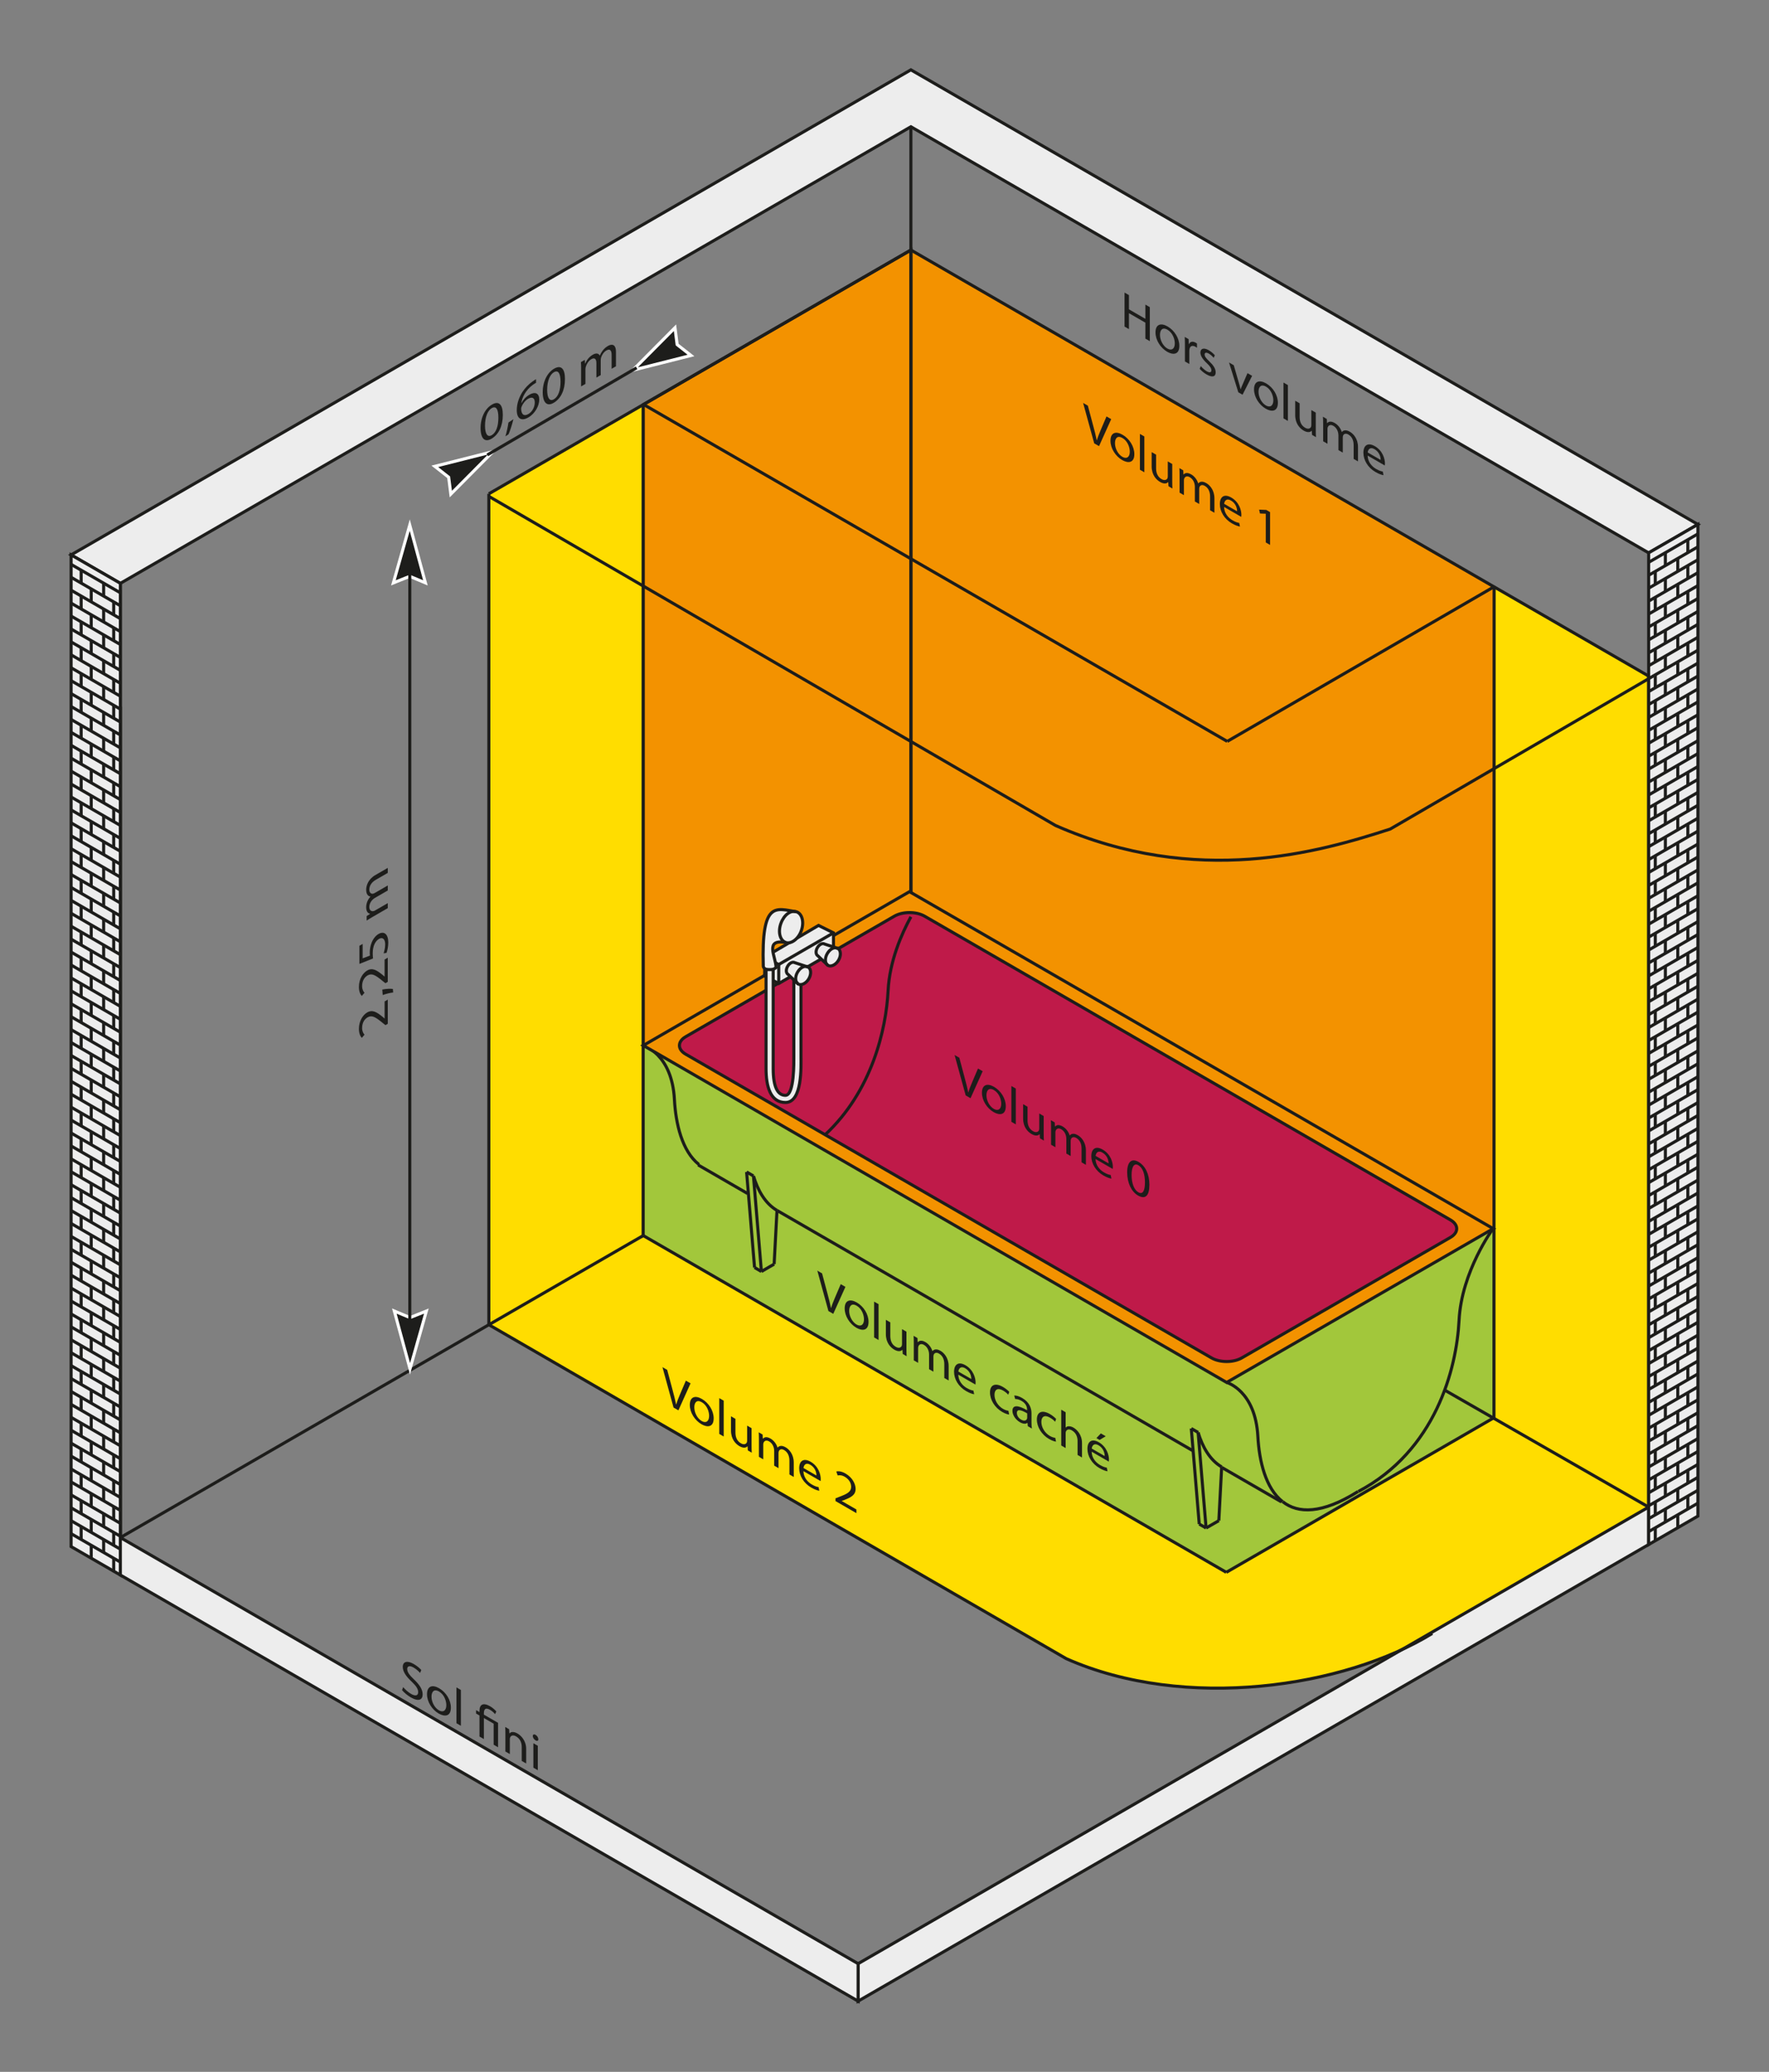 <?xml version="1.0" encoding="iso-8859-1"?>
<!-- Generator: Adobe Illustrator 19.2.0, SVG Export Plug-In . SVG Version: 6.00 Build 0)  -->
<svg version="1.1" id="Calque_1" xmlns="http://www.w3.org/2000/svg" xmlns:xlink="http://www.w3.org/1999/xlink" x="0px" y="0px"
	 width="262.061px" height="306.799px" viewBox="0 0 262.061 306.799" style="enable-background:new 0 0 262.061 306.799;"
	 xml:space="preserve">
<rect x="0" y="0" width="262.061" height="306.799" fill="#808080" stroke="none"/>
<style type="text/css">
	.st0{fill-rule:evenodd;clip-rule:evenodd;fill:#FFDD00;}
	.st1{fill-rule:evenodd;clip-rule:evenodd;fill:#F39200;}
	.st2{fill-rule:evenodd;clip-rule:evenodd;fill:#F39200;stroke:#1D1D1B;stroke-width:0.454;stroke-miterlimit:3.864;}
	.st3{fill-rule:evenodd;clip-rule:evenodd;fill:none;stroke:#1D1D1B;stroke-width:0.454;stroke-miterlimit:3.864;}
	.st4{fill-rule:evenodd;clip-rule:evenodd;fill:#A2C73B;}
	.st5{fill-rule:evenodd;clip-rule:evenodd;fill:#EDEDED;stroke:#1D1D1B;stroke-width:0.454;stroke-miterlimit:3.864;}
	.st6{fill-rule:evenodd;clip-rule:evenodd;fill:#BF1A49;stroke:#1D1D1B;stroke-width:0.454;stroke-miterlimit:3.864;}
	.st7{fill-rule:evenodd;clip-rule:evenodd;fill:none;stroke:#FFFFFF;stroke-width:1.21;stroke-miterlimit:3.864;}
	.st8{fill-rule:evenodd;clip-rule:evenodd;fill:#1D1D1B;stroke:#FFFFFF;stroke-width:0.454;stroke-miterlimit:3.864;}
	.st9{fill:#1D1D1B;}
	.st10{fill:#EDEDED;stroke:#1D1D1B;stroke-width:0.454;stroke-miterlimit:3.864;}
	.st11{fill-rule:evenodd;clip-rule:evenodd;fill:none;stroke:#1D1D1B;stroke-width:0.453;stroke-miterlimit:3.864;}
	.st12{fill:none;}
</style>
<path class="st0" d="M72.417,196.167l83.935,48.732c20.977,9.245,39.261,3.887,49.6,0.533l38.279-22.264l-22.913-13.23
	l-39.655,22.891L95.33,182.938L72.417,196.167z"/>
<polygon class="st0" points="72.417,196.167 72.417,73.121 95.33,59.892 95.33,182.938 "/>
<polygon class="st0" points="244.231,223.169 244.231,100.123 221.317,86.894 221.317,209.939 "/>
<polygon class="st1" points="134.941,160.07 134.941,37.024 221.317,86.894 221.317,209.939 "/>
<polygon class="st2" points="134.941,160.07 134.941,37.024 95.285,59.919 95.285,182.964 "/>
<line class="st3" x1="17.831" y1="227.682" x2="134.941" y2="160.07"/>
<polygon class="st4" points="95.285,154.811 95.285,182.964 181.662,232.83 221.317,209.934 221.172,181.939 181.717,204.713 "/>
<polygon class="st5" points="10.532,82.168 134.939,10.341 251.529,77.654 244.231,81.867 134.941,18.769 17.831,86.382 "/>
<path class="st3" d="M95.285,154.811c0,0,4.261,1.193,4.624,8.006c0.193,3.579,1.122,7.623,3.621,9.616"/>
<line class="st3" x1="180.977" y1="217.286" x2="189.841" y2="222.405"/>
<line class="st3" x1="213.91" y1="205.788" x2="244.231" y2="223.169"/>
<polygon class="st5" points="127.121,290.78 244.231,223.169 244.231,228.717 127.121,296.328 "/>
<line class="st3" x1="95.285" y1="182.964" x2="95.285" y2="59.919"/>
<line class="st3" x1="221.317" y1="86.894" x2="134.941" y2="37.024"/>
<line class="st3" x1="134.941" y1="37.024" x2="95.285" y2="59.919"/>
<line class="st3" x1="72.417" y1="73.121" x2="95.285" y2="59.919"/>
<line class="st3" x1="134.941" y1="160.07" x2="134.941" y2="37.024"/>
<g>
	<line class="st3" x1="176.477" y1="211.533" x2="177.656" y2="225.682"/>
	<line class="st3" x1="176.477" y1="211.533" x2="177.491" y2="212.119"/>
	<line class="st3" x1="177.656" y1="225.682" x2="178.67" y2="226.267"/>
	<line class="st3" x1="180.558" y1="225.179" x2="180.98" y2="217.223"/>
	<path class="st3" d="M177.491,212.119c0.656,2.179,1.75,4.085,3.489,5.104"/>
	<line class="st3" x1="178.67" y1="226.267" x2="177.491" y2="212.119"/>
	<line class="st3" x1="180.558" y1="225.179" x2="178.67" y2="226.267"/>
</g>
<g>
	<line class="st3" x1="110.601" y1="173.548" x2="111.78" y2="187.696"/>
	<line class="st3" x1="110.601" y1="173.548" x2="111.617" y2="174.134"/>
	<line class="st3" x1="111.78" y1="187.696" x2="112.796" y2="188.284"/>
	<line class="st3" x1="114.681" y1="187.193" x2="115.104" y2="179.24"/>
	<path class="st3" d="M111.617,174.134c0.655,2.179,1.75,4.087,3.487,5.106"/>
	<line class="st3" x1="112.796" y1="188.284" x2="111.617" y2="174.134"/>
	<line class="st3" x1="114.681" y1="187.193" x2="112.796" y2="188.284"/>
</g>
<line class="st3" x1="181.662" y1="232.83" x2="95.285" y2="182.961"/>
<line class="st3" x1="134.941" y1="18.769" x2="134.941" y2="37.024"/>
<line class="st3" x1="17.831" y1="227.682" x2="17.831" y2="86.382"/>
<g>
	<polygon class="st5" points="244.231,81.867 251.529,77.654 251.529,224.503 244.231,228.717 	"/>
	<g>
		<line class="st3" x1="244.231" y1="83.272" x2="251.529" y2="79.057"/>
		<line class="st3" x1="244.231" y1="85.185" x2="251.529" y2="80.972"/>
		<line class="st3" x1="246.709" y1="81.841" x2="246.709" y2="83.755"/>
		<line class="st3" x1="250.039" y1="79.918" x2="250.039" y2="81.832"/>
		<line class="st3" x1="245.217" y1="84.616" x2="245.217" y2="86.528"/>
		<line class="st3" x1="248.548" y1="82.692" x2="248.548" y2="84.605"/>
	</g>
	<g>
		<line class="st3" x1="244.231" y1="87.098" x2="251.529" y2="82.885"/>
		<line class="st3" x1="244.231" y1="89.013" x2="251.529" y2="84.799"/>
		<line class="st3" x1="246.709" y1="85.668" x2="246.709" y2="87.581"/>
		<line class="st3" x1="250.039" y1="83.746" x2="250.039" y2="85.659"/>
		<line class="st3" x1="245.217" y1="88.442" x2="245.217" y2="90.356"/>
		<line class="st3" x1="248.548" y1="86.52" x2="248.548" y2="88.433"/>
	</g>
	<g>
		<line class="st3" x1="244.231" y1="90.927" x2="251.529" y2="86.714"/>
		<line class="st3" x1="244.231" y1="92.84" x2="251.529" y2="88.626"/>
		<line class="st3" x1="246.709" y1="89.496" x2="246.709" y2="91.409"/>
		<line class="st3" x1="250.039" y1="87.572" x2="250.039" y2="89.487"/>
		<line class="st3" x1="245.217" y1="92.27" x2="245.217" y2="94.183"/>
		<line class="st3" x1="248.548" y1="90.347" x2="248.548" y2="92.261"/>
	</g>
	<g>
		<line class="st3" x1="244.231" y1="94.753" x2="251.529" y2="90.541"/>
		<line class="st3" x1="244.231" y1="96.667" x2="251.529" y2="92.454"/>
		<line class="st3" x1="246.709" y1="93.322" x2="246.709" y2="95.236"/>
		<line class="st3" x1="250.039" y1="91.4" x2="250.039" y2="93.314"/>
		<line class="st3" x1="245.217" y1="96.096" x2="245.217" y2="98.011"/>
		<line class="st3" x1="248.548" y1="94.174" x2="248.548" y2="96.089"/>
	</g>
	<g>
		<line class="st3" x1="244.231" y1="98.582" x2="251.529" y2="94.367"/>
		<line class="st3" x1="244.231" y1="100.495" x2="251.529" y2="96.281"/>
		<line class="st3" x1="246.709" y1="97.15" x2="246.709" y2="99.065"/>
		<line class="st3" x1="250.039" y1="95.227" x2="250.039" y2="97.141"/>
		<line class="st3" x1="245.217" y1="99.924" x2="245.217" y2="101.839"/>
		<line class="st3" x1="248.548" y1="98.002" x2="248.548" y2="99.916"/>
	</g>
	<g>
		<line class="st3" x1="244.231" y1="102.409" x2="251.529" y2="98.194"/>
		<line class="st3" x1="244.231" y1="104.322" x2="251.529" y2="100.109"/>
		<line class="st3" x1="246.709" y1="100.978" x2="246.709" y2="102.891"/>
		<line class="st3" x1="250.039" y1="99.055" x2="250.039" y2="100.969"/>
		<line class="st3" x1="245.217" y1="103.751" x2="245.217" y2="105.667"/>
		<line class="st3" x1="248.548" y1="101.83" x2="248.548" y2="103.744"/>
	</g>
	<g>
		<line class="st3" x1="244.231" y1="106.237" x2="251.529" y2="102.022"/>
		<line class="st3" x1="244.231" y1="108.151" x2="251.529" y2="103.936"/>
		<line class="st3" x1="246.709" y1="104.805" x2="246.709" y2="106.72"/>
		<line class="st3" x1="250.039" y1="102.882" x2="250.039" y2="104.797"/>
		<line class="st3" x1="245.217" y1="107.579" x2="245.217" y2="109.493"/>
		<line class="st3" x1="248.548" y1="105.657" x2="248.548" y2="107.57"/>
	</g>
	<g>
		<line class="st3" x1="244.231" y1="110.063" x2="251.529" y2="105.849"/>
		<line class="st3" x1="244.231" y1="111.977" x2="251.529" y2="107.763"/>
		<line class="st3" x1="246.709" y1="108.633" x2="246.709" y2="110.546"/>
		<line class="st3" x1="250.039" y1="106.709" x2="250.039" y2="108.624"/>
		<line class="st3" x1="245.217" y1="111.407" x2="245.217" y2="113.321"/>
		<line class="st3" x1="248.548" y1="109.484" x2="248.548" y2="111.398"/>
	</g>
	<g>
		<line class="st3" x1="244.231" y1="113.892" x2="251.529" y2="109.678"/>
		<line class="st3" x1="244.231" y1="115.805" x2="251.529" y2="111.591"/>
		<line class="st3" x1="246.709" y1="112.459" x2="246.709" y2="114.374"/>
		<line class="st3" x1="250.039" y1="110.538" x2="250.039" y2="112.452"/>
		<line class="st3" x1="245.217" y1="115.235" x2="245.217" y2="117.148"/>
		<line class="st3" x1="248.548" y1="113.312" x2="248.548" y2="115.226"/>
	</g>
	<g>
		<line class="st3" x1="244.231" y1="117.719" x2="251.529" y2="113.506"/>
		<line class="st3" x1="244.231" y1="119.632" x2="251.529" y2="115.418"/>
		<line class="st3" x1="246.709" y1="116.289" x2="246.709" y2="118.201"/>
		<line class="st3" x1="250.039" y1="114.366" x2="250.039" y2="116.279"/>
		<line class="st3" x1="245.217" y1="119.061" x2="245.217" y2="120.976"/>
		<line class="st3" x1="248.548" y1="117.139" x2="248.548" y2="119.054"/>
	</g>
	<g>
		<line class="st3" x1="244.231" y1="121.546" x2="251.529" y2="117.333"/>
		<line class="st3" x1="244.231" y1="123.46" x2="251.529" y2="119.246"/>
		<line class="st3" x1="246.709" y1="120.115" x2="246.709" y2="122.03"/>
		<line class="st3" x1="250.039" y1="118.193" x2="250.039" y2="120.106"/>
		<line class="st3" x1="245.217" y1="122.89" x2="245.217" y2="124.804"/>
		<line class="st3" x1="248.548" y1="120.967" x2="248.548" y2="122.881"/>
	</g>
	<g>
		<line class="st3" x1="244.231" y1="125.374" x2="251.529" y2="121.16"/>
		<line class="st3" x1="244.231" y1="127.287" x2="251.529" y2="123.074"/>
		<line class="st3" x1="246.709" y1="123.943" x2="246.709" y2="125.857"/>
		<line class="st3" x1="250.039" y1="122.021" x2="250.039" y2="123.934"/>
		<line class="st3" x1="245.217" y1="126.717" x2="245.217" y2="128.632"/>
		<line class="st3" x1="248.548" y1="124.794" x2="248.548" y2="126.709"/>
	</g>
	<g>
		<line class="st3" x1="244.231" y1="129.202" x2="251.529" y2="124.988"/>
		<line class="st3" x1="244.231" y1="131.116" x2="251.529" y2="126.902"/>
		<line class="st3" x1="246.709" y1="127.77" x2="246.709" y2="129.684"/>
		<line class="st3" x1="250.039" y1="125.848" x2="250.039" y2="127.762"/>
		<line class="st3" x1="245.217" y1="130.545" x2="245.217" y2="132.458"/>
		<line class="st3" x1="248.548" y1="128.622" x2="248.548" y2="130.535"/>
	</g>
	<g>
		<line class="st3" x1="244.231" y1="133.029" x2="251.529" y2="128.815"/>
		<line class="st3" x1="244.231" y1="134.943" x2="251.529" y2="130.728"/>
		<line class="st3" x1="246.709" y1="131.598" x2="246.709" y2="133.512"/>
		<line class="st3" x1="250.039" y1="129.675" x2="250.039" y2="131.589"/>
		<line class="st3" x1="245.217" y1="134.372" x2="245.217" y2="136.286"/>
		<line class="st3" x1="248.548" y1="132.449" x2="248.548" y2="134.363"/>
	</g>
	<g>
		<line class="st3" x1="244.231" y1="136.856" x2="251.529" y2="132.643"/>
		<line class="st3" x1="244.231" y1="138.771" x2="251.529" y2="134.557"/>
		<line class="st3" x1="246.709" y1="135.424" x2="246.709" y2="137.34"/>
		<line class="st3" x1="250.039" y1="133.503" x2="250.039" y2="135.417"/>
		<line class="st3" x1="245.217" y1="138.2" x2="245.217" y2="140.113"/>
		<line class="st3" x1="248.548" y1="136.278" x2="248.548" y2="138.191"/>
	</g>
	<g>
		<line class="st3" x1="244.231" y1="140.684" x2="251.529" y2="136.47"/>
		<line class="st3" x1="244.231" y1="142.597" x2="251.529" y2="138.383"/>
		<line class="st3" x1="246.709" y1="139.252" x2="246.709" y2="141.167"/>
		<line class="st3" x1="250.039" y1="137.331" x2="250.039" y2="139.243"/>
		<line class="st3" x1="245.217" y1="142.027" x2="245.217" y2="143.941"/>
		<line class="st3" x1="248.548" y1="140.104" x2="248.548" y2="142.018"/>
	</g>
	<g>
		<line class="st3" x1="244.231" y1="144.511" x2="251.529" y2="140.297"/>
		<line class="st3" x1="244.231" y1="146.426" x2="251.529" y2="142.211"/>
		<line class="st3" x1="246.709" y1="143.081" x2="246.709" y2="144.994"/>
		<line class="st3" x1="250.039" y1="141.158" x2="250.039" y2="143.071"/>
		<line class="st3" x1="245.217" y1="145.855" x2="245.217" y2="147.769"/>
		<line class="st3" x1="248.548" y1="143.933" x2="248.548" y2="145.846"/>
	</g>
	<g>
		<line class="st3" x1="244.231" y1="148.339" x2="251.529" y2="144.125"/>
		<line class="st3" x1="244.231" y1="150.253" x2="251.529" y2="146.039"/>
		<line class="st3" x1="246.709" y1="146.908" x2="246.709" y2="148.821"/>
		<line class="st3" x1="250.039" y1="144.985" x2="250.039" y2="146.899"/>
		<line class="st3" x1="245.217" y1="149.682" x2="245.217" y2="151.595"/>
		<line class="st3" x1="248.548" y1="147.76" x2="248.548" y2="149.672"/>
	</g>
	<g>
		<line class="st3" x1="244.231" y1="152.166" x2="251.529" y2="147.951"/>
		<line class="st3" x1="244.231" y1="154.08" x2="251.529" y2="149.867"/>
		<line class="st3" x1="246.709" y1="150.735" x2="246.709" y2="152.649"/>
		<line class="st3" x1="250.039" y1="148.811" x2="250.039" y2="150.726"/>
		<line class="st3" x1="245.217" y1="153.51" x2="245.217" y2="155.423"/>
		<line class="st3" x1="248.548" y1="151.586" x2="248.548" y2="153.502"/>
	</g>
	<g>
		<line class="st3" x1="244.231" y1="155.995" x2="251.529" y2="151.78"/>
		<line class="st3" x1="244.231" y1="157.908" x2="251.529" y2="153.694"/>
		<line class="st3" x1="246.709" y1="154.563" x2="246.709" y2="156.477"/>
		<line class="st3" x1="250.039" y1="152.64" x2="250.039" y2="154.554"/>
		<line class="st3" x1="245.217" y1="157.337" x2="245.217" y2="159.25"/>
		<line class="st3" x1="248.548" y1="155.415" x2="248.548" y2="157.328"/>
	</g>
	<g>
		<line class="st3" x1="244.231" y1="159.822" x2="251.529" y2="155.607"/>
		<line class="st3" x1="244.231" y1="161.734" x2="251.529" y2="157.522"/>
		<line class="st3" x1="246.709" y1="158.39" x2="246.709" y2="160.304"/>
		<line class="st3" x1="250.039" y1="156.466" x2="250.039" y2="158.382"/>
		<line class="st3" x1="245.217" y1="161.164" x2="245.217" y2="163.079"/>
		<line class="st3" x1="248.548" y1="159.243" x2="248.548" y2="161.156"/>
	</g>
	<g>
		<line class="st3" x1="244.231" y1="163.65" x2="251.529" y2="159.435"/>
		<line class="st3" x1="244.231" y1="165.562" x2="251.529" y2="161.349"/>
		<line class="st3" x1="246.709" y1="162.218" x2="246.709" y2="164.132"/>
		<line class="st3" x1="250.039" y1="160.294" x2="250.039" y2="162.208"/>
		<line class="st3" x1="245.217" y1="164.992" x2="245.217" y2="166.906"/>
		<line class="st3" x1="248.548" y1="163.07" x2="248.548" y2="164.983"/>
	</g>
	<g>
		<line class="st3" x1="244.231" y1="167.476" x2="251.529" y2="163.262"/>
		<line class="st3" x1="244.231" y1="169.39" x2="251.529" y2="165.177"/>
		<line class="st3" x1="246.709" y1="166.046" x2="246.709" y2="167.959"/>
		<line class="st3" x1="250.039" y1="164.123" x2="250.039" y2="166.036"/>
		<line class="st3" x1="245.217" y1="168.82" x2="245.217" y2="170.734"/>
		<line class="st3" x1="248.548" y1="166.897" x2="248.548" y2="168.811"/>
	</g>
	<g>
		<line class="st3" x1="244.231" y1="171.305" x2="251.529" y2="167.09"/>
		<line class="st3" x1="244.231" y1="173.218" x2="251.529" y2="169.004"/>
		<line class="st3" x1="246.709" y1="169.874" x2="246.709" y2="171.786"/>
		<line class="st3" x1="250.039" y1="167.951" x2="250.039" y2="169.863"/>
		<line class="st3" x1="245.217" y1="172.647" x2="245.217" y2="174.56"/>
		<line class="st3" x1="248.548" y1="170.725" x2="248.548" y2="172.637"/>
	</g>
	<g>
		<line class="st3" x1="244.231" y1="175.131" x2="251.529" y2="170.917"/>
		<line class="st3" x1="244.231" y1="177.045" x2="251.529" y2="172.83"/>
		<line class="st3" x1="246.709" y1="173.701" x2="246.709" y2="175.614"/>
		<line class="st3" x1="250.039" y1="171.777" x2="250.039" y2="173.691"/>
		<line class="st3" x1="245.217" y1="176.474" x2="245.217" y2="178.388"/>
		<line class="st3" x1="248.548" y1="174.551" x2="248.548" y2="176.467"/>
	</g>
	<g>
		<line class="st3" x1="244.231" y1="178.959" x2="251.529" y2="174.746"/>
		<line class="st3" x1="244.231" y1="180.872" x2="251.529" y2="176.658"/>
		<line class="st3" x1="246.709" y1="177.528" x2="246.709" y2="179.441"/>
		<line class="st3" x1="250.039" y1="175.605" x2="250.039" y2="177.519"/>
		<line class="st3" x1="245.217" y1="180.303" x2="245.217" y2="182.215"/>
		<line class="st3" x1="248.548" y1="178.38" x2="248.548" y2="180.294"/>
	</g>
	<g>
		<line class="st3" x1="244.231" y1="182.786" x2="251.529" y2="178.572"/>
		<line class="st3" x1="244.231" y1="184.699" x2="251.529" y2="180.486"/>
		<line class="st3" x1="246.709" y1="181.356" x2="246.709" y2="183.269"/>
		<line class="st3" x1="250.039" y1="179.432" x2="250.039" y2="181.346"/>
		<line class="st3" x1="245.217" y1="184.13" x2="245.217" y2="186.044"/>
		<line class="st3" x1="248.548" y1="182.207" x2="248.548" y2="184.121"/>
	</g>
	<g>
		<line class="st3" x1="244.231" y1="186.615" x2="251.529" y2="182.4"/>
		<line class="st3" x1="244.231" y1="188.528" x2="251.529" y2="184.314"/>
		<line class="st3" x1="246.709" y1="185.184" x2="246.709" y2="187.096"/>
		<line class="st3" x1="250.039" y1="183.261" x2="250.039" y2="185.175"/>
		<line class="st3" x1="245.217" y1="187.957" x2="245.217" y2="189.871"/>
		<line class="st3" x1="248.548" y1="186.036" x2="248.548" y2="187.947"/>
	</g>
	<g>
		<line class="st3" x1="244.231" y1="190.441" x2="251.529" y2="186.228"/>
		<line class="st3" x1="244.231" y1="192.355" x2="251.529" y2="188.14"/>
		<line class="st3" x1="246.709" y1="189.011" x2="246.709" y2="190.923"/>
		<line class="st3" x1="250.039" y1="187.087" x2="250.039" y2="189.002"/>
		<line class="st3" x1="245.217" y1="191.784" x2="245.217" y2="193.698"/>
		<line class="st3" x1="248.548" y1="189.862" x2="248.548" y2="191.775"/>
	</g>
	<g>
		<line class="st3" x1="244.231" y1="194.267" x2="251.529" y2="190.055"/>
		<line class="st3" x1="244.231" y1="196.184" x2="251.529" y2="191.969"/>
		<line class="st3" x1="246.709" y1="192.837" x2="246.709" y2="194.753"/>
		<line class="st3" x1="250.039" y1="190.915" x2="250.039" y2="192.828"/>
		<line class="st3" x1="245.217" y1="195.613" x2="245.217" y2="197.525"/>
		<line class="st3" x1="248.548" y1="193.69" x2="248.548" y2="195.604"/>
	</g>
	<g>
		<line class="st3" x1="244.231" y1="198.096" x2="251.529" y2="193.882"/>
		<line class="st3" x1="244.231" y1="200.01" x2="251.529" y2="195.796"/>
		<line class="st3" x1="246.709" y1="196.665" x2="246.709" y2="198.579"/>
		<line class="st3" x1="250.039" y1="194.743" x2="250.039" y2="196.655"/>
		<line class="st3" x1="245.217" y1="199.44" x2="245.217" y2="201.354"/>
		<line class="st3" x1="248.548" y1="197.516" x2="248.548" y2="199.432"/>
	</g>
	<g>
		<line class="st3" x1="244.231" y1="201.924" x2="251.529" y2="197.71"/>
		<line class="st3" x1="244.231" y1="203.838" x2="251.529" y2="199.623"/>
		<line class="st3" x1="246.709" y1="200.493" x2="246.709" y2="202.406"/>
		<line class="st3" x1="250.039" y1="198.569" x2="250.039" y2="200.484"/>
		<line class="st3" x1="245.217" y1="203.267" x2="245.217" y2="205.182"/>
		<line class="st3" x1="248.548" y1="201.344" x2="248.548" y2="203.259"/>
	</g>
	<g>
		<line class="st3" x1="244.231" y1="205.753" x2="251.529" y2="201.538"/>
		<line class="st3" x1="244.231" y1="207.664" x2="251.529" y2="203.45"/>
		<line class="st3" x1="246.709" y1="204.321" x2="246.709" y2="206.234"/>
		<line class="st3" x1="250.039" y1="202.397" x2="250.039" y2="204.311"/>
		<line class="st3" x1="245.217" y1="207.094" x2="245.217" y2="209.009"/>
		<line class="st3" x1="248.548" y1="205.172" x2="248.548" y2="207.085"/>
	</g>
	<g>
		<line class="st3" x1="244.231" y1="209.579" x2="251.529" y2="205.365"/>
		<line class="st3" x1="244.231" y1="211.492" x2="251.529" y2="207.28"/>
		<line class="st3" x1="246.709" y1="208.148" x2="246.709" y2="210.063"/>
		<line class="st3" x1="250.039" y1="206.224" x2="250.039" y2="208.14"/>
		<line class="st3" x1="245.217" y1="210.921" x2="245.217" y2="212.836"/>
		<line class="st3" x1="248.548" y1="209" x2="248.548" y2="210.913"/>
	</g>
	<g>
		<line class="st3" x1="244.231" y1="213.407" x2="251.529" y2="209.192"/>
		<line class="st3" x1="244.231" y1="215.32" x2="251.529" y2="211.107"/>
		<line class="st3" x1="246.709" y1="211.975" x2="246.709" y2="213.89"/>
		<line class="st3" x1="250.039" y1="210.053" x2="250.039" y2="211.966"/>
		<line class="st3" x1="245.217" y1="214.749" x2="245.217" y2="216.663"/>
		<line class="st3" x1="248.548" y1="212.828" x2="248.548" y2="214.74"/>
	</g>
	<g>
		<line class="st3" x1="244.231" y1="217.234" x2="251.529" y2="213.02"/>
		<line class="st3" x1="244.231" y1="219.148" x2="251.529" y2="214.934"/>
		<line class="st3" x1="246.709" y1="215.803" x2="246.709" y2="217.716"/>
		<line class="st3" x1="250.039" y1="213.88" x2="250.039" y2="215.794"/>
		<line class="st3" x1="245.217" y1="218.578" x2="245.217" y2="220.49"/>
		<line class="st3" x1="248.548" y1="216.655" x2="248.548" y2="218.569"/>
	</g>
	<g>
		<line class="st3" x1="244.231" y1="221.061" x2="251.529" y2="216.848"/>
		<line class="st3" x1="244.231" y1="222.975" x2="251.529" y2="218.761"/>
		<line class="st3" x1="246.709" y1="219.63" x2="246.709" y2="221.542"/>
		<line class="st3" x1="250.039" y1="217.707" x2="250.039" y2="219.621"/>
		<line class="st3" x1="245.217" y1="222.405" x2="245.217" y2="224.318"/>
		<line class="st3" x1="248.548" y1="220.482" x2="248.548" y2="222.396"/>
	</g>
	<g>
		<line class="st3" x1="244.231" y1="224.889" x2="251.529" y2="220.675"/>
		<line class="st3" x1="244.231" y1="226.803" x2="251.529" y2="222.588"/>
		<line class="st3" x1="246.709" y1="223.458" x2="246.709" y2="225.371"/>
		<line class="st3" x1="250.039" y1="221.534" x2="250.039" y2="223.448"/>
		<line class="st3" x1="245.217" y1="226.232" x2="245.217" y2="228.146"/>
		<line class="st3" x1="248.548" y1="224.31" x2="248.548" y2="226.223"/>
	</g>
	<line class="st3" x1="244.231" y1="223.169" x2="244.231" y2="100.123"/>
</g>
<g>
	<polygon class="st5" points="17.831,86.382 10.533,82.168 10.533,229.018 17.831,233.232 	"/>
	<g>
		<line class="st3" x1="17.831" y1="87.787" x2="10.533" y2="83.573"/>
		<line class="st3" x1="17.831" y1="89.7" x2="10.533" y2="85.486"/>
		<line class="st3" x1="15.354" y1="86.355" x2="15.354" y2="88.268"/>
		<line class="st3" x1="12.023" y1="84.433" x2="12.023" y2="86.347"/>
		<line class="st3" x1="16.843" y1="89.13" x2="16.843" y2="91.044"/>
		<line class="st3" x1="13.514" y1="87.207" x2="13.514" y2="89.121"/>
	</g>
	<g>
		<line class="st3" x1="17.831" y1="91.614" x2="10.533" y2="87.4"/>
		<line class="st3" x1="17.831" y1="93.527" x2="10.533" y2="89.315"/>
		<line class="st3" x1="15.354" y1="90.182" x2="15.354" y2="92.097"/>
		<line class="st3" x1="12.023" y1="88.259" x2="12.023" y2="90.175"/>
		<line class="st3" x1="16.843" y1="92.957" x2="16.843" y2="94.872"/>
		<line class="st3" x1="13.514" y1="91.035" x2="13.514" y2="92.949"/>
	</g>
	<g>
		<line class="st3" x1="17.831" y1="95.442" x2="10.533" y2="91.228"/>
		<line class="st3" x1="17.831" y1="97.355" x2="10.533" y2="93.142"/>
		<line class="st3" x1="15.354" y1="94.01" x2="15.354" y2="95.924"/>
		<line class="st3" x1="12.023" y1="92.088" x2="12.023" y2="94.002"/>
		<line class="st3" x1="16.843" y1="96.785" x2="16.843" y2="98.699"/>
		<line class="st3" x1="13.514" y1="94.863" x2="13.514" y2="96.776"/>
	</g>
	<g>
		<line class="st3" x1="17.831" y1="99.269" x2="10.533" y2="95.055"/>
		<line class="st3" x1="17.831" y1="101.183" x2="10.533" y2="96.968"/>
		<line class="st3" x1="15.354" y1="97.837" x2="15.354" y2="99.751"/>
		<line class="st3" x1="12.023" y1="95.915" x2="12.023" y2="97.828"/>
		<line class="st3" x1="16.843" y1="100.611" x2="16.843" y2="102.525"/>
		<line class="st3" x1="13.514" y1="98.69" x2="13.514" y2="100.603"/>
	</g>
	<g>
		<line class="st3" x1="17.831" y1="103.096" x2="10.533" y2="98.883"/>
		<line class="st3" x1="17.831" y1="105.011" x2="10.533" y2="100.796"/>
		<line class="st3" x1="15.354" y1="101.665" x2="15.354" y2="103.579"/>
		<line class="st3" x1="12.023" y1="99.742" x2="12.023" y2="101.656"/>
		<line class="st3" x1="16.843" y1="104.441" x2="16.843" y2="106.354"/>
		<line class="st3" x1="13.514" y1="102.518" x2="13.514" y2="104.431"/>
	</g>
	<g>
		<line class="st3" x1="17.831" y1="106.923" x2="10.533" y2="102.71"/>
		<line class="st3" x1="17.831" y1="108.837" x2="10.533" y2="104.623"/>
		<line class="st3" x1="15.354" y1="105.492" x2="15.354" y2="107.405"/>
		<line class="st3" x1="12.023" y1="103.57" x2="12.023" y2="105.483"/>
		<line class="st3" x1="16.843" y1="108.267" x2="16.843" y2="110.181"/>
		<line class="st3" x1="13.514" y1="106.344" x2="13.514" y2="108.258"/>
	</g>
	<g>
		<line class="st3" x1="17.831" y1="110.751" x2="10.533" y2="106.538"/>
		<line class="st3" x1="17.831" y1="112.666" x2="10.533" y2="108.452"/>
		<line class="st3" x1="15.354" y1="109.32" x2="15.354" y2="111.234"/>
		<line class="st3" x1="12.023" y1="107.398" x2="12.023" y2="109.312"/>
		<line class="st3" x1="16.843" y1="112.095" x2="16.843" y2="114.009"/>
		<line class="st3" x1="13.514" y1="110.172" x2="13.514" y2="112.086"/>
	</g>
	<g>
		<line class="st3" x1="17.831" y1="114.579" x2="10.533" y2="110.366"/>
		<line class="st3" x1="17.831" y1="116.493" x2="10.533" y2="112.278"/>
		<line class="st3" x1="15.354" y1="113.147" x2="15.354" y2="115.061"/>
		<line class="st3" x1="12.023" y1="111.224" x2="12.023" y2="113.138"/>
		<line class="st3" x1="16.843" y1="115.922" x2="16.843" y2="117.836"/>
		<line class="st3" x1="13.514" y1="114" x2="13.514" y2="115.913"/>
	</g>
	<g>
		<line class="st3" x1="17.831" y1="118.406" x2="10.533" y2="114.192"/>
		<line class="st3" x1="17.831" y1="120.32" x2="10.533" y2="116.107"/>
		<line class="st3" x1="15.354" y1="116.975" x2="15.354" y2="118.89"/>
		<line class="st3" x1="12.023" y1="115.052" x2="12.023" y2="116.967"/>
		<line class="st3" x1="16.843" y1="119.75" x2="16.843" y2="121.664"/>
		<line class="st3" x1="13.514" y1="117.826" x2="13.514" y2="119.741"/>
	</g>
	<g>
		<line class="st3" x1="17.831" y1="122.234" x2="10.533" y2="118.02"/>
		<line class="st3" x1="17.831" y1="124.148" x2="10.533" y2="119.934"/>
		<line class="st3" x1="15.354" y1="120.802" x2="15.354" y2="122.716"/>
		<line class="st3" x1="12.023" y1="118.88" x2="12.023" y2="120.793"/>
		<line class="st3" x1="16.843" y1="123.578" x2="16.843" y2="125.491"/>
		<line class="st3" x1="13.514" y1="121.655" x2="13.514" y2="123.568"/>
	</g>
	<g>
		<line class="st3" x1="17.831" y1="126.061" x2="10.533" y2="121.847"/>
		<line class="st3" x1="17.831" y1="127.976" x2="10.533" y2="123.762"/>
		<line class="st3" x1="15.354" y1="124.629" x2="15.354" y2="126.544"/>
		<line class="st3" x1="12.023" y1="122.707" x2="12.023" y2="124.622"/>
		<line class="st3" x1="16.843" y1="127.406" x2="16.843" y2="129.319"/>
		<line class="st3" x1="13.514" y1="125.483" x2="13.514" y2="127.395"/>
	</g>
	<g>
		<line class="st3" x1="17.831" y1="129.888" x2="10.533" y2="125.675"/>
		<line class="st3" x1="17.831" y1="131.803" x2="10.533" y2="127.588"/>
		<line class="st3" x1="15.354" y1="128.458" x2="15.354" y2="130.371"/>
		<line class="st3" x1="12.023" y1="126.535" x2="12.023" y2="128.449"/>
		<line class="st3" x1="16.843" y1="131.232" x2="16.843" y2="133.146"/>
		<line class="st3" x1="13.514" y1="129.31" x2="13.514" y2="131.223"/>
	</g>
	<g>
		<line class="st3" x1="17.831" y1="133.717" x2="10.533" y2="129.503"/>
		<line class="st3" x1="17.831" y1="135.63" x2="10.533" y2="131.417"/>
		<line class="st3" x1="15.354" y1="132.286" x2="15.354" y2="134.199"/>
		<line class="st3" x1="12.023" y1="130.363" x2="12.023" y2="132.277"/>
		<line class="st3" x1="16.843" y1="135.06" x2="16.843" y2="136.973"/>
		<line class="st3" x1="13.514" y1="133.137" x2="13.514" y2="135.052"/>
	</g>
	<g>
		<line class="st3" x1="17.831" y1="137.545" x2="10.533" y2="133.331"/>
		<line class="st3" x1="17.831" y1="139.457" x2="10.533" y2="135.244"/>
		<line class="st3" x1="15.354" y1="136.112" x2="15.354" y2="138.026"/>
		<line class="st3" x1="12.023" y1="134.191" x2="12.023" y2="136.104"/>
		<line class="st3" x1="16.843" y1="138.887" x2="16.843" y2="140.801"/>
		<line class="st3" x1="13.514" y1="136.964" x2="13.514" y2="138.878"/>
	</g>
	<g>
		<line class="st3" x1="17.831" y1="141.371" x2="10.533" y2="137.157"/>
		<line class="st3" x1="17.831" y1="143.285" x2="10.533" y2="139.071"/>
		<line class="st3" x1="15.354" y1="139.941" x2="15.354" y2="141.855"/>
		<line class="st3" x1="12.023" y1="138.017" x2="12.023" y2="139.932"/>
		<line class="st3" x1="16.843" y1="142.715" x2="16.843" y2="144.629"/>
		<line class="st3" x1="13.514" y1="140.792" x2="13.514" y2="142.705"/>
	</g>
	<g>
		<line class="st3" x1="17.831" y1="145.199" x2="10.533" y2="140.985"/>
		<line class="st3" x1="17.831" y1="147.112" x2="10.533" y2="142.899"/>
		<line class="st3" x1="15.354" y1="143.768" x2="15.354" y2="145.681"/>
		<line class="st3" x1="12.023" y1="141.845" x2="12.023" y2="143.759"/>
		<line class="st3" x1="16.843" y1="146.541" x2="16.843" y2="148.456"/>
		<line class="st3" x1="13.514" y1="144.62" x2="13.514" y2="146.532"/>
	</g>
	<g>
		<line class="st3" x1="17.831" y1="149.026" x2="10.533" y2="144.812"/>
		<line class="st3" x1="17.831" y1="150.94" x2="10.533" y2="146.725"/>
		<line class="st3" x1="15.354" y1="147.595" x2="15.354" y2="149.509"/>
		<line class="st3" x1="12.023" y1="145.672" x2="12.023" y2="147.586"/>
		<line class="st3" x1="16.843" y1="150.369" x2="16.843" y2="152.283"/>
		<line class="st3" x1="13.514" y1="148.447" x2="13.514" y2="150.36"/>
	</g>
	<g>
		<line class="st3" x1="17.831" y1="152.854" x2="10.533" y2="148.64"/>
		<line class="st3" x1="17.831" y1="154.767" x2="10.533" y2="150.554"/>
		<line class="st3" x1="15.354" y1="151.423" x2="15.354" y2="153.336"/>
		<line class="st3" x1="12.023" y1="149.5" x2="12.023" y2="151.414"/>
		<line class="st3" x1="16.843" y1="154.197" x2="16.843" y2="156.11"/>
		<line class="st3" x1="13.514" y1="152.274" x2="13.514" y2="154.187"/>
	</g>
	<g>
		<line class="st3" x1="17.831" y1="156.681" x2="10.533" y2="152.468"/>
		<line class="st3" x1="17.831" y1="158.595" x2="10.533" y2="154.381"/>
		<line class="st3" x1="15.354" y1="155.25" x2="15.354" y2="157.164"/>
		<line class="st3" x1="12.023" y1="153.327" x2="12.023" y2="155.241"/>
		<line class="st3" x1="16.843" y1="158.024" x2="16.843" y2="159.938"/>
		<line class="st3" x1="13.514" y1="156.103" x2="13.514" y2="158.015"/>
	</g>
	<g>
		<line class="st3" x1="17.831" y1="160.509" x2="10.533" y2="156.296"/>
		<line class="st3" x1="17.831" y1="162.422" x2="10.533" y2="158.207"/>
		<line class="st3" x1="15.354" y1="159.078" x2="15.354" y2="160.992"/>
		<line class="st3" x1="12.023" y1="157.156" x2="12.023" y2="159.069"/>
		<line class="st3" x1="16.843" y1="161.853" x2="16.843" y2="163.766"/>
		<line class="st3" x1="13.514" y1="159.929" x2="13.514" y2="161.843"/>
	</g>
	<g>
		<line class="st3" x1="17.831" y1="164.337" x2="10.533" y2="160.122"/>
		<line class="st3" x1="17.831" y1="166.25" x2="10.533" y2="162.035"/>
		<line class="st3" x1="15.354" y1="162.905" x2="15.354" y2="164.818"/>
		<line class="st3" x1="12.023" y1="160.983" x2="12.023" y2="162.896"/>
		<line class="st3" x1="16.843" y1="165.68" x2="16.843" y2="167.594"/>
		<line class="st3" x1="13.514" y1="163.757" x2="13.514" y2="165.671"/>
	</g>
	<g>
		<line class="st3" x1="17.831" y1="168.164" x2="10.533" y2="163.949"/>
		<line class="st3" x1="17.831" y1="170.077" x2="10.533" y2="165.863"/>
		<line class="st3" x1="15.354" y1="166.733" x2="15.354" y2="168.646"/>
		<line class="st3" x1="12.023" y1="164.811" x2="12.023" y2="166.724"/>
		<line class="st3" x1="16.843" y1="169.507" x2="16.843" y2="171.421"/>
		<line class="st3" x1="13.514" y1="167.584" x2="13.514" y2="169.498"/>
	</g>
	<g>
		<line class="st3" x1="17.831" y1="171.99" x2="10.533" y2="167.777"/>
		<line class="st3" x1="17.831" y1="173.905" x2="10.533" y2="169.691"/>
		<line class="st3" x1="15.354" y1="170.559" x2="15.354" y2="172.474"/>
		<line class="st3" x1="12.023" y1="168.637" x2="12.023" y2="170.551"/>
		<line class="st3" x1="16.843" y1="173.335" x2="16.843" y2="175.248"/>
		<line class="st3" x1="13.514" y1="171.412" x2="13.514" y2="173.326"/>
	</g>
	<g>
		<line class="st3" x1="17.831" y1="175.818" x2="10.533" y2="171.605"/>
		<line class="st3" x1="17.831" y1="177.732" x2="10.533" y2="173.519"/>
		<line class="st3" x1="15.354" y1="174.387" x2="15.354" y2="176.302"/>
		<line class="st3" x1="12.023" y1="172.466" x2="12.023" y2="174.379"/>
		<line class="st3" x1="16.843" y1="177.163" x2="16.843" y2="179.075"/>
		<line class="st3" x1="13.514" y1="175.24" x2="13.514" y2="177.153"/>
	</g>
	<g>
		<line class="st3" x1="17.831" y1="179.645" x2="10.533" y2="175.433"/>
		<line class="st3" x1="17.831" y1="181.561" x2="10.533" y2="177.347"/>
		<line class="st3" x1="15.354" y1="178.215" x2="15.354" y2="180.129"/>
		<line class="st3" x1="12.023" y1="176.293" x2="12.023" y2="178.206"/>
		<line class="st3" x1="16.843" y1="180.99" x2="16.843" y2="182.903"/>
		<line class="st3" x1="13.514" y1="179.068" x2="13.514" y2="180.981"/>
	</g>
	<g>
		<line class="st3" x1="17.831" y1="183.473" x2="10.533" y2="179.26"/>
		<line class="st3" x1="17.831" y1="185.387" x2="10.533" y2="181.173"/>
		<line class="st3" x1="15.354" y1="182.042" x2="15.354" y2="183.957"/>
		<line class="st3" x1="12.023" y1="180.121" x2="12.023" y2="182.034"/>
		<line class="st3" x1="16.843" y1="184.817" x2="16.843" y2="186.732"/>
		<line class="st3" x1="13.514" y1="182.894" x2="13.514" y2="184.809"/>
	</g>
	<g>
		<line class="st3" x1="17.831" y1="187.303" x2="10.533" y2="183.086"/>
		<line class="st3" x1="17.831" y1="189.215" x2="10.533" y2="185.002"/>
		<line class="st3" x1="15.354" y1="185.871" x2="15.354" y2="187.784"/>
		<line class="st3" x1="12.023" y1="183.948" x2="12.023" y2="185.862"/>
		<line class="st3" x1="16.843" y1="188.645" x2="16.843" y2="190.558"/>
		<line class="st3" x1="13.514" y1="186.721" x2="13.514" y2="188.637"/>
	</g>
	<g>
		<line class="st3" x1="17.831" y1="191.13" x2="10.533" y2="186.916"/>
		<line class="st3" x1="17.831" y1="193.042" x2="10.533" y2="188.829"/>
		<line class="st3" x1="15.354" y1="189.698" x2="15.354" y2="191.611"/>
		<line class="st3" x1="12.023" y1="187.775" x2="12.023" y2="189.688"/>
		<line class="st3" x1="16.843" y1="192.471" x2="16.843" y2="194.386"/>
		<line class="st3" x1="13.514" y1="190.548" x2="13.514" y2="192.463"/>
	</g>
	<g>
		<line class="st3" x1="17.831" y1="194.957" x2="10.533" y2="190.742"/>
		<line class="st3" x1="17.831" y1="196.869" x2="10.533" y2="192.656"/>
		<line class="st3" x1="15.354" y1="193.525" x2="15.354" y2="195.438"/>
		<line class="st3" x1="12.023" y1="191.603" x2="12.023" y2="193.517"/>
		<line class="st3" x1="16.843" y1="196.298" x2="16.843" y2="198.214"/>
		<line class="st3" x1="13.514" y1="194.378" x2="13.514" y2="196.29"/>
	</g>
	<g>
		<line class="st3" x1="17.831" y1="198.784" x2="10.533" y2="194.569"/>
		<line class="st3" x1="17.831" y1="200.697" x2="10.533" y2="196.484"/>
		<line class="st3" x1="15.354" y1="197.353" x2="15.354" y2="199.267"/>
		<line class="st3" x1="12.023" y1="195.43" x2="12.023" y2="197.343"/>
		<line class="st3" x1="16.843" y1="200.127" x2="16.843" y2="202.04"/>
		<line class="st3" x1="13.514" y1="198.205" x2="13.514" y2="200.117"/>
	</g>
	<g>
		<line class="st3" x1="17.831" y1="202.611" x2="10.533" y2="198.398"/>
		<line class="st3" x1="17.831" y1="204.525" x2="10.533" y2="200.311"/>
		<line class="st3" x1="15.354" y1="201.18" x2="15.354" y2="203.094"/>
		<line class="st3" x1="12.023" y1="199.257" x2="12.023" y2="201.169"/>
		<line class="st3" x1="16.843" y1="203.955" x2="16.843" y2="205.867"/>
		<line class="st3" x1="13.514" y1="202.032" x2="13.514" y2="203.945"/>
	</g>
	<g>
		<line class="st3" x1="17.831" y1="206.438" x2="10.533" y2="202.224"/>
		<line class="st3" x1="17.831" y1="208.353" x2="10.533" y2="204.138"/>
		<line class="st3" x1="15.354" y1="205.007" x2="15.354" y2="206.921"/>
		<line class="st3" x1="12.023" y1="203.086" x2="12.023" y2="204.999"/>
		<line class="st3" x1="16.843" y1="207.783" x2="16.843" y2="209.695"/>
		<line class="st3" x1="13.514" y1="205.859" x2="13.514" y2="207.773"/>
	</g>
	<g>
		<line class="st3" x1="17.831" y1="210.266" x2="10.533" y2="206.053"/>
		<line class="st3" x1="17.831" y1="212.18" x2="10.533" y2="207.965"/>
		<line class="st3" x1="15.354" y1="208.836" x2="15.354" y2="210.748"/>
		<line class="st3" x1="12.023" y1="206.912" x2="12.023" y2="208.826"/>
		<line class="st3" x1="16.843" y1="211.609" x2="16.843" y2="213.521"/>
		<line class="st3" x1="13.514" y1="209.686" x2="13.514" y2="211.602"/>
	</g>
	<g>
		<line class="st3" x1="17.831" y1="214.094" x2="10.533" y2="209.881"/>
		<line class="st3" x1="17.831" y1="216.009" x2="10.533" y2="211.793"/>
		<line class="st3" x1="15.354" y1="212.663" x2="15.354" y2="214.577"/>
		<line class="st3" x1="12.023" y1="210.74" x2="12.023" y2="212.655"/>
		<line class="st3" x1="16.843" y1="215.437" x2="16.843" y2="217.351"/>
		<line class="st3" x1="13.514" y1="213.515" x2="13.514" y2="215.428"/>
	</g>
	<g>
		<line class="st3" x1="17.831" y1="217.921" x2="10.533" y2="213.707"/>
		<line class="st3" x1="17.831" y1="219.836" x2="10.533" y2="215.621"/>
		<line class="st3" x1="15.354" y1="216.49" x2="15.354" y2="218.405"/>
		<line class="st3" x1="12.023" y1="214.567" x2="12.023" y2="216.482"/>
		<line class="st3" x1="16.843" y1="219.263" x2="16.843" y2="221.178"/>
		<line class="st3" x1="13.514" y1="217.342" x2="13.514" y2="219.256"/>
	</g>
	<g>
		<line class="st3" x1="17.831" y1="221.748" x2="10.533" y2="217.534"/>
		<line class="st3" x1="17.831" y1="223.663" x2="10.533" y2="219.449"/>
		<line class="st3" x1="15.354" y1="220.317" x2="15.354" y2="222.232"/>
		<line class="st3" x1="12.023" y1="218.395" x2="12.023" y2="220.308"/>
		<line class="st3" x1="16.843" y1="223.092" x2="16.843" y2="225.005"/>
		<line class="st3" x1="13.514" y1="221.169" x2="13.514" y2="223.083"/>
	</g>
	<g>
		<line class="st3" x1="17.831" y1="225.575" x2="10.533" y2="221.362"/>
		<line class="st3" x1="17.831" y1="227.49" x2="10.533" y2="223.275"/>
		<line class="st3" x1="15.354" y1="224.144" x2="15.354" y2="226.059"/>
		<line class="st3" x1="12.023" y1="222.222" x2="12.023" y2="224.136"/>
		<line class="st3" x1="16.843" y1="226.919" x2="16.843" y2="228.832"/>
		<line class="st3" x1="13.514" y1="224.996" x2="13.514" y2="226.909"/>
	</g>
	<g>
		<line class="st3" x1="17.831" y1="229.403" x2="10.533" y2="225.188"/>
		<line class="st3" x1="17.831" y1="231.317" x2="10.533" y2="227.104"/>
		<line class="st3" x1="15.354" y1="227.971" x2="15.354" y2="229.886"/>
		<line class="st3" x1="12.023" y1="226.05" x2="12.023" y2="227.965"/>
		<line class="st3" x1="16.843" y1="230.747" x2="16.843" y2="232.661"/>
		<line class="st3" x1="13.514" y1="228.824" x2="13.514" y2="230.738"/>
	</g>
	<line class="st3" x1="17.831" y1="227.682" x2="17.831" y2="104.637"/>
</g>
<polygon class="st5" points="127.121,290.78 17.831,227.682 17.831,233.23 127.121,296.328 "/>
<line class="st3" x1="244.149" y1="100.065" x2="221.273" y2="86.865"/>
<path class="st3" d="M190.028,222.378c2.259,1.76,5.77,1.858,11.153-1.515"/>
<line class="st3" x1="103.422" y1="172.504" x2="110.743" y2="176.737"/>
<line class="st3" x1="115.104" y1="179.24" x2="176.731" y2="214.836"/>
<path class="st3" d="M221.172,181.939c0,0-4.663,6.336-5.026,13.57c-0.365,7.233-3.496,19.315-14.93,25.354"/>
<path class="st3" d="M181.729,204.713c0,0,4.248,1.192,4.612,8.004c0.194,3.606,1.135,7.682,3.675,9.66"/>
<polygon class="st2" points="221.208,181.939 181.717,204.713 95.297,154.811 134.731,132.038 "/>
<g>
	<path class="st6" d="M101.581,156.107l77.891,44.97c0.621,0.358,1.431,0.537,2.245,0.537c0.876,0,1.671-0.205,2.245-0.537
		l30.905-17.842c0.619-0.359,0.929-0.827,0.929-1.297c0-0.506-0.355-0.964-0.929-1.295l-77.892-44.972
		c-0.62-0.358-1.433-0.536-2.244-0.536c-0.877,0-1.671,0.205-2.245,0.536l-30.904,17.844
		C100.341,154.232,100.341,155.392,101.581,156.107z"/>
	<path class="st3" d="M122.24,168.027c6.893-6.435,9.03-15.485,9.324-21.35c0.221-4.363,1.999-8.4,3.376-10.916"/>
</g>
<polyline class="st3" points="221.34,86.894 221.317,209.934 181.662,232.83 "/>
<path class="st3" d="M72.417,73.121v123.042l85.535,49.448c17.6,7.822,41.244,4.267,54.222-3.733"/>
<g>
	<path class="st7" d="M244.231,100.128"/>
</g>
<line class="st3" x1="181.804" y1="109.785" x2="221.317" y2="86.894"/>
<line class="st3" x1="95.33" y1="59.892" x2="181.804" y2="109.785"/>
<g>
	<polygon class="st8" points="60.7,77.76 63.021,86.311 60.7,85.339 58.277,86.311 	"/>
	<polygon class="st8" points="60.739,202.69 58.418,194.14 60.739,195.111 63.162,194.14 	"/>
	<line class="st3" x1="60.708" y1="82.932" x2="60.708" y2="199.226"/>
</g>
<polygon class="st8" points="73.029,66.879 66.784,73.164 66.465,70.668 64.411,69.055 "/>
<polygon class="st8" points="93.748,54.815 99.993,48.53 100.312,51.026 102.366,52.639 "/>
<g>
	<path class="st9" d="M74.487,61.439c0,1.651-0.612,2.916-1.688,3.537c-0.949,0.548-1.591,0.029-1.606-1.568
		c0-1.628,0.703-2.931,1.689-3.5C73.905,59.317,74.487,59.892,74.487,61.439z M71.851,63.036c0,1.263,0.388,1.755,0.986,1.41
		c0.672-0.388,0.993-1.358,0.993-2.597c0-1.196-0.306-1.804-0.986-1.411C72.269,60.77,71.851,61.714,71.851,63.036z"/>
	<path class="st9" d="M74.874,64.615c0.164-0.535,0.366-1.45,0.447-2.044l0.733-0.498c-0.172,0.735-0.501,1.754-0.71,2.225
		L74.874,64.615z"/>
	<path class="st9" d="M79.408,56.686c-0.134,0.07-0.307,0.177-0.494,0.315c-1.03,0.767-1.576,1.836-1.687,2.7l0.022-0.013
		c0.231-0.44,0.635-0.927,1.173-1.238c0.859-0.496,1.464-0.224,1.464,0.724c0,0.889-0.605,2.06-1.614,2.642
		c-1.039,0.599-1.718,0.184-1.718-1.078c0-0.956,0.343-1.908,0.821-2.663c0.404-0.629,0.942-1.186,1.555-1.615
		c0.194-0.141,0.358-0.243,0.478-0.313V56.686z M79.221,59.595c0-0.695-0.396-0.884-1.001-0.534
		c-0.396,0.229-0.761,0.685-0.941,1.141c-0.045,0.1-0.075,0.214-0.075,0.334c0.016,0.791,0.381,1.17,1.068,0.773
		C78.84,60.98,79.221,60.29,79.221,59.595z"/>
	<path class="st9" d="M83.694,56.124c0,1.651-0.612,2.916-1.688,3.537c-0.949,0.548-1.591,0.029-1.607-1.568
		c0-1.628,0.703-2.931,1.689-3.5C83.111,54.002,83.694,54.577,83.694,56.124z M81.057,57.721c0,1.263,0.389,1.755,0.986,1.41
		c0.672-0.388,0.993-1.358,0.993-2.597c0-1.196-0.306-1.804-0.986-1.411C81.476,55.455,81.057,56.398,81.057,57.721z"/>
	<path class="st9" d="M86.09,54.583c0-0.373-0.008-0.674-0.031-0.96l0.575-0.332l0.03,0.565l0.023-0.013
		c0.202-0.46,0.537-0.975,1.135-1.32c0.493-0.284,0.866-0.201,1.023,0.134l0.015-0.009c0.112-0.267,0.254-0.506,0.403-0.704
		c0.217-0.29,0.456-0.517,0.799-0.716c0.478-0.276,1.188-0.372,1.188,0.883v2.129l-0.642,0.371v-2.047
		c0-0.695-0.255-0.967-0.785-0.66c-0.373,0.216-0.665,0.661-0.777,1.046c-0.03,0.107-0.053,0.24-0.053,0.359v2.233l-0.642,0.371
		v-2.167c0-0.575-0.255-0.847-0.755-0.558c-0.41,0.237-0.709,0.739-0.814,1.127c-0.038,0.12-0.053,0.24-0.053,0.352v2.181
		l-0.642,0.371V54.583z"/>
</g>
<line class="st3" x1="94.308" y1="54.465" x2="72.187" y2="67.36"/>
<g>
	<path class="st9" d="M162.096,65.65l-1.643-5.984l0.702,0.406l0.783,2.933c0.217,0.805,0.404,1.526,0.537,2.193l0.017,0.008
		c0.142-0.5,0.35-1.015,0.575-1.543l0.852-1.996l0.694,0.401l-1.8,3.996L162.096,65.65z"/>
	<path class="st9" d="M168.041,67.244c0,1.337-0.927,1.385-1.801,0.881c-0.978-0.566-1.732-1.718-1.732-2.861
		c0-1.21,0.791-1.463,1.792-0.884C167.338,64.978,168.041,66.138,168.041,67.244z M165.172,65.625c0,0.792,0.455,1.653,1.098,2.024
		c0.627,0.363,1.098,0.044,1.098-0.771c0-0.612-0.306-1.566-1.083-2.015C165.508,64.415,165.172,64.938,165.172,65.625z"/>
	<path class="st9" d="M168.868,64.255l0.656,0.379v5.304l-0.656-0.379V64.255z"/>
	<path class="st9" d="M173.655,71.337c0,0.373,0.007,0.707,0.03,1.004l-0.582-0.336l-0.038-0.612l-0.015-0.008
		c-0.172,0.192-0.552,0.353-1.195-0.018c-0.568-0.328-1.247-1.034-1.247-2.304v-2.115l0.656,0.379v2.002
		c0,0.688,0.208,1.271,0.807,1.617c0.441,0.254,0.747,0.125,0.866-0.098c0.038-0.075,0.06-0.181,0.06-0.301v-2.219l0.657,0.379
		V71.337z"/>
	<path class="st9" d="M174.744,70.315c0-0.373-0.008-0.684-0.03-0.996l0.575,0.332l0.029,0.6l0.023,0.013
		c0.202-0.227,0.537-0.355,1.135-0.009c0.494,0.284,0.867,0.798,1.023,1.315l0.017,0.009c0.111-0.137,0.253-0.212,0.402-0.238
		c0.217-0.039,0.456,0.009,0.8,0.208c0.478,0.276,1.188,0.999,1.188,2.254v2.129l-0.642-0.371v-2.047
		c0-0.695-0.254-1.26-0.785-1.566c-0.373-0.216-0.665-0.107-0.777,0.149c-0.029,0.072-0.052,0.179-0.052,0.298v2.234l-0.642-0.371
		v-2.167c0-0.575-0.254-1.141-0.755-1.43c-0.41-0.237-0.709-0.081-0.814,0.188c-0.037,0.075-0.052,0.179-0.052,0.291v2.181
		l-0.643-0.371V70.315z"/>
	<path class="st9" d="M181.337,75.07c0.015,0.897,0.583,1.591,1.24,1.971c0.472,0.272,0.754,0.353,1.002,0.391l0.112,0.535
		c-0.232-0.029-0.629-0.138-1.203-0.47c-1.113-0.643-1.778-1.759-1.778-2.849c0-1.091,0.642-1.579,1.696-0.97
		c1.18,0.681,1.494,1.9,1.494,2.566c0,0.134-0.015,0.23-0.023,0.293L181.337,75.07z M183.264,75.712
		c0.008-0.414-0.172-1.168-0.911-1.594c-0.665-0.384-0.956,0.06-1.008,0.486L183.264,75.712z"/>
	<path class="st9" d="M187.512,76.081l-0.014-0.008l-0.845-0.032l-0.127-0.574l1.06,0.045l0.56,0.324v4.856l-0.635-0.367V76.081z"/>
</g>
<g>
	<path class="st9" d="M99.779,208.428l-1.643-5.983l0.703,0.406l0.784,2.931c0.217,0.806,0.403,1.526,0.537,2.194l0.016,0.008
		c0.142-0.5,0.351-1.015,0.576-1.542l0.852-1.996l0.695,0.4l-1.801,3.996L99.779,208.428z"/>
	<path class="st9" d="M105.723,210.021c0,1.337-0.927,1.385-1.801,0.881c-0.979-0.565-1.733-1.718-1.733-2.86
		c0-1.21,0.792-1.463,1.792-0.885C105.021,207.757,105.723,208.917,105.723,210.021z M102.855,208.403
		c0,0.792,0.456,1.653,1.098,2.024c0.628,0.363,1.098,0.044,1.098-0.77c0-0.612-0.306-1.567-1.083-2.015
		C103.19,207.192,102.855,207.715,102.855,208.403z"/>
	<path class="st9" d="M106.551,207.034l0.657,0.379v5.304l-0.657-0.379V207.034z"/>
	<path class="st9" d="M111.338,214.115c0,0.373,0.008,0.706,0.031,1.004l-0.583-0.337l-0.038-0.612l-0.015-0.008
		c-0.172,0.192-0.553,0.353-1.195-0.018c-0.568-0.328-1.247-1.033-1.247-2.304v-2.115l0.657,0.379v2.002
		c0,0.688,0.209,1.271,0.807,1.617c0.44,0.254,0.747,0.125,0.866-0.098c0.038-0.075,0.06-0.181,0.06-0.3v-2.219l0.657,0.379V214.115
		z"/>
	<path class="st9" d="M112.427,213.092c0-0.373-0.008-0.683-0.031-0.996l0.575,0.333l0.03,0.6l0.023,0.012
		c0.202-0.227,0.538-0.354,1.135-0.009c0.493,0.284,0.866,0.799,1.023,1.316l0.016,0.008c0.112-0.137,0.254-0.212,0.403-0.237
		c0.217-0.04,0.456,0.008,0.799,0.207c0.478,0.276,1.188,0.999,1.188,2.255v2.129l-0.642-0.371v-2.048
		c0-0.694-0.255-1.26-0.785-1.567c-0.373-0.215-0.665-0.106-0.777,0.15c-0.03,0.073-0.052,0.179-0.052,0.298v2.234l-0.642-0.371
		v-2.166c0-0.576-0.255-1.142-0.755-1.431c-0.41-0.235-0.709-0.079-0.813,0.189c-0.038,0.076-0.053,0.178-0.053,0.291v2.181
		l-0.642-0.371V213.092z"/>
	<path class="st9" d="M119.02,217.848c0.015,0.898,0.583,1.592,1.24,1.971c0.471,0.272,0.754,0.354,1.002,0.392l0.112,0.535
		c-0.232-0.029-0.628-0.14-1.203-0.471c-1.113-0.642-1.778-1.758-1.778-2.85c0-1.09,0.642-1.578,1.696-0.97
		c1.18,0.681,1.494,1.901,1.494,2.566c0,0.135-0.016,0.23-0.023,0.294L119.02,217.848z M120.947,218.49
		c0.007-0.415-0.172-1.167-0.911-1.594c-0.665-0.383-0.956,0.06-1.009,0.485L120.947,218.49z"/>
	<path class="st9" d="M123.769,222.279v-0.403l0.515-0.204c1.241-0.463,1.801-0.768,1.808-1.496c0-0.493-0.239-1.087-0.964-1.504
		c-0.441-0.255-0.807-0.243-1.031-0.185l-0.209-0.583c0.336-0.089,0.815-0.023,1.375,0.3c1.046,0.604,1.487,1.576,1.487,2.271
		c0,0.896-0.65,1.246-1.673,1.642l-0.389,0.133v0.014l2.181,1.26v0.545L123.769,222.279z"/>
</g>
<g>
	<path class="st9" d="M143.056,162.209l-1.644-5.984l0.703,0.406l0.784,2.933c0.217,0.805,0.404,1.525,0.538,2.193l0.015,0.009
		c0.142-0.501,0.351-1.016,0.576-1.543l0.852-1.996l0.695,0.401l-1.801,3.995L143.056,162.209z"/>
	<path class="st9" d="M148.999,163.803c0,1.337-0.926,1.385-1.8,0.88c-0.979-0.565-1.733-1.718-1.733-2.86
		c0-1.21,0.792-1.462,1.793-0.885C148.297,161.538,148.999,162.697,148.999,163.803z M146.131,162.184
		c0,0.792,0.456,1.652,1.098,2.023c0.628,0.362,1.098,0.044,1.098-0.77c0-0.612-0.306-1.566-1.082-2.015
		C146.466,160.973,146.131,161.497,146.131,162.184z"/>
	<path class="st9" d="M149.827,160.815l0.657,0.379v5.304l-0.657-0.379V160.815z"/>
	<path class="st9" d="M154.614,167.896c0,0.374,0.008,0.707,0.03,1.004l-0.582-0.336l-0.039-0.613l-0.014-0.008
		c-0.173,0.192-0.554,0.353-1.196-0.018c-0.569-0.328-1.248-1.034-1.248-2.304v-2.114l0.656,0.379v2.002
		c0,0.687,0.21,1.271,0.808,1.617c0.44,0.254,0.746,0.125,0.866-0.097c0.039-0.076,0.06-0.182,0.06-0.302v-2.219l0.657,0.379
		V167.896z"/>
	<path class="st9" d="M155.704,166.874c0-0.373-0.008-0.684-0.031-0.996l0.575,0.332l0.031,0.6l0.022,0.013
		c0.202-0.227,0.538-0.354,1.137-0.009c0.492,0.284,0.865,0.799,1.023,1.316l0.015,0.008c0.113-0.137,0.254-0.212,0.403-0.238
		c0.217-0.04,0.455,0.009,0.799,0.207c0.479,0.276,1.188,1,1.188,2.255v2.129l-0.643-0.371v-2.047c0-0.695-0.254-1.26-0.784-1.567
		c-0.374-0.216-0.665-0.107-0.776,0.149c-0.03,0.073-0.053,0.179-0.053,0.299v2.233l-0.643-0.371v-2.166
		c0-0.576-0.254-1.141-0.754-1.43c-0.41-0.237-0.709-0.081-0.814,0.187c-0.038,0.076-0.052,0.179-0.052,0.291v2.182l-0.642-0.371
		V166.874z"/>
	<path class="st9" d="M162.295,171.629c0.017,0.898,0.583,1.592,1.242,1.971c0.471,0.272,0.754,0.354,1,0.392l0.113,0.535
		c-0.231-0.029-0.627-0.139-1.202-0.47c-1.113-0.643-1.779-1.759-1.779-2.85c0-1.091,0.644-1.579,1.697-0.971
		c1.18,0.681,1.494,1.901,1.494,2.566c0,0.135-0.016,0.23-0.022,0.294L162.295,171.629z M164.224,172.271
		c0.006-0.414-0.173-1.168-0.912-1.594c-0.665-0.384-0.956,0.06-1.008,0.486L164.224,172.271z"/>
	<path class="st9" d="M170.272,175.443c0,1.651-0.613,2.208-1.688,1.588c-0.95-0.548-1.592-1.807-1.606-3.423
		c0-1.628,0.702-2.119,1.687-1.55C169.689,172.648,170.272,173.896,170.272,175.443z M167.635,173.995
		c0,1.263,0.39,2.204,0.986,2.549c0.672,0.388,0.993-0.211,0.993-1.451c0-1.195-0.305-2.156-0.985-2.549
		C168.054,172.211,167.635,172.672,167.635,173.995z"/>
</g>
<g>
	<path class="st9" d="M122.722,194.14l-1.643-5.984l0.703,0.405l0.784,2.933c0.217,0.804,0.403,1.525,0.537,2.194l0.016,0.008
		c0.142-0.501,0.351-1.015,0.576-1.544l0.852-1.996l0.695,0.402l-1.801,3.996L122.722,194.14z"/>
	<path class="st9" d="M128.666,195.734c0,1.337-0.927,1.385-1.801,0.881c-0.979-0.567-1.733-1.719-1.733-2.863
		c0-1.209,0.791-1.463,1.792-0.883C127.964,193.467,128.666,194.628,128.666,195.734z M125.797,194.115
		c0,0.792,0.456,1.652,1.098,2.023c0.628,0.363,1.098,0.044,1.098-0.771c0-0.612-0.306-1.566-1.083-2.015
		C126.133,192.905,125.797,193.428,125.797,194.115z"/>
	<path class="st9" d="M129.493,192.744l0.657,0.379v5.304l-0.657-0.379V192.744z"/>
	<path class="st9" d="M134.28,199.826c0,0.374,0.008,0.707,0.031,1.003l-0.583-0.335l-0.038-0.612l-0.015-0.008
		c-0.172,0.192-0.553,0.354-1.195-0.017c-0.568-0.329-1.247-1.035-1.247-2.304v-2.115l0.657,0.379v2.002
		c0,0.687,0.209,1.271,0.807,1.617c0.44,0.254,0.747,0.125,0.866-0.098c0.038-0.075,0.06-0.181,0.06-0.302v-2.219l0.657,0.379
		V199.826z"/>
	<path class="st9" d="M135.37,198.805c0-0.373-0.008-0.684-0.031-0.996l0.575,0.331l0.03,0.6l0.023,0.014
		c0.202-0.227,0.538-0.355,1.135-0.009c0.493,0.285,0.866,0.799,1.023,1.315l0.016,0.01c0.112-0.137,0.254-0.212,0.403-0.238
		c0.217-0.039,0.456,0.009,0.8,0.207c0.478,0.277,1.188,1,1.188,2.254v2.129l-0.642-0.371v-2.046c0-0.696-0.255-1.26-0.785-1.567
		c-0.373-0.216-0.665-0.107-0.777,0.15c-0.03,0.071-0.052,0.178-0.052,0.298v2.233l-0.642-0.371v-2.167
		c0-0.575-0.255-1.14-0.755-1.429c-0.41-0.237-0.709-0.081-0.814,0.188c-0.038,0.075-0.053,0.179-0.053,0.292v2.181l-0.642-0.371
		V198.805z"/>
	<path class="st9" d="M141.962,203.56c0.015,0.897,0.583,1.591,1.24,1.972c0.471,0.271,0.754,0.352,1.002,0.391l0.112,0.534
		c-0.232-0.029-0.628-0.137-1.203-0.469c-1.113-0.644-1.778-1.759-1.778-2.85c0-1.091,0.642-1.579,1.696-0.971
		c1.18,0.681,1.494,1.901,1.494,2.567c0,0.133-0.016,0.229-0.023,0.293L141.962,203.56z M143.89,204.203
		c0.007-0.415-0.172-1.169-0.911-1.595c-0.665-0.384-0.956,0.06-1.009,0.486L143.89,204.203z"/>
	<path class="st9" d="M149.498,209.465c-0.172-0.01-0.553-0.11-1.039-0.392c-1.092-0.629-1.8-1.778-1.8-2.883
		c0-1.114,0.761-1.481,1.942-0.8c0.388,0.225,0.732,0.521,0.911,0.715l-0.149,0.421c-0.156-0.179-0.404-0.404-0.762-0.611
		c-0.829-0.478-1.277-0.125-1.277,0.63c0,0.835,0.537,1.663,1.255,2.076c0.374,0.216,0.62,0.261,0.806,0.286L149.498,209.465z"/>
	<path class="st9" d="M152.268,211.198l-0.052-0.485l-0.023-0.015c-0.202,0.169-0.59,0.198-1.106-0.1
		c-0.731-0.423-1.104-1.154-1.104-1.677c0-0.873,0.776-0.902,2.173-0.09v-0.074c0-0.299-0.081-0.884-0.821-1.311
		c-0.337-0.194-0.688-0.292-0.942-0.275l-0.15-0.519c0.299-0.022,0.732,0.102,1.188,0.365c1.106,0.637,1.375,1.548,1.375,2.273
		v1.352c0,0.313,0.016,0.629,0.06,0.9L152.268,211.198z M152.17,209.296c-0.717-0.429-1.53-0.771-1.53-0.069
		c0,0.425,0.282,0.791,0.62,0.986c0.471,0.271,0.769,0.145,0.874-0.101c0.022-0.054,0.036-0.12,0.036-0.188V209.296z"/>
	<path class="st9" d="M156.442,213.473c-0.172-0.01-0.553-0.11-1.039-0.391c-1.092-0.63-1.8-1.778-1.8-2.884
		c0-1.113,0.76-1.481,1.942-0.798c0.388,0.223,0.731,0.519,0.911,0.713l-0.15,0.421c-0.155-0.179-0.403-0.404-0.762-0.61
		c-0.829-0.479-1.277-0.125-1.277,0.629c0,0.836,0.537,1.663,1.254,2.077c0.374,0.215,0.621,0.26,0.807,0.285L156.442,213.473z"/>
	<path class="st9" d="M157.21,208.746l0.656,0.379v2.256l0.017,0.009c0.104-0.126,0.269-0.196,0.471-0.191
		c0.194,0,0.425,0.058,0.671,0.2c0.485,0.281,1.263,1.028,1.263,2.275v2.152l-0.656-0.379v-2.077c0-0.582-0.217-1.2-0.838-1.558
		c-0.426-0.246-0.762-0.142-0.881,0.148c-0.038,0.069-0.046,0.16-0.046,0.288v2.181l-0.656-0.379V208.746z"/>
	<path class="st9" d="M161.72,214.967c0.015,0.898,0.582,1.592,1.24,1.971c0.471,0.271,0.754,0.353,1.002,0.392l0.111,0.535
		c-0.232-0.029-0.628-0.14-1.203-0.471c-1.113-0.643-1.777-1.758-1.777-2.85c0-1.09,0.642-1.579,1.696-0.971
		c1.179,0.681,1.494,1.902,1.494,2.567c0,0.134-0.016,0.229-0.023,0.294L161.72,214.967z M163.647,215.609
		c0.007-0.415-0.173-1.168-0.91-1.594c-0.666-0.384-0.956,0.06-1.009,0.485L163.647,215.609z M163.804,212.682l-0.911,0.542
		l-0.47-0.271l0.658-0.69L163.804,212.682z"/>
</g>
<g>
	<path class="st9" d="M57.449,151.6l-0.349,0.202l-0.434-0.344c-1.022-0.842-1.566-1.176-2.199-0.818
		c-0.428,0.247-0.822,0.751-0.822,1.587c0,0.509,0.194,0.82,0.356,0.986l-0.401,0.473c-0.246-0.246-0.428-0.694-0.428-1.341
		c0-1.207,0.621-2.076,1.223-2.423c0.776-0.448,1.404-0.059,2.258,0.629l0.31,0.27l0.012-0.007v-2.519l0.473-0.273L57.449,151.6z"/>
	<path class="st9" d="M58.244,146.968c-0.381,0.031-1.073,0.198-1.546,0.376l-0.065-0.808c0.55-0.119,1.268-0.154,1.572-0.088
		L58.244,146.968z"/>
	<path class="st9" d="M57.448,145.393l-0.349,0.202l-0.434-0.344c-1.022-0.842-1.565-1.175-2.199-0.818
		c-0.428,0.247-0.822,0.751-0.822,1.587c0,0.509,0.194,0.82,0.355,0.985l-0.401,0.473c-0.246-0.246-0.428-0.694-0.428-1.341
		c0-1.207,0.621-2.076,1.223-2.423c0.776-0.448,1.404-0.059,2.258,0.629l0.31,0.27l0.012-0.007v-2.519l0.473-0.273V145.393z"/>
	<path class="st9" d="M53.722,139.774v2.14l1.081-0.408c-0.014-0.121-0.027-0.235-0.027-0.442c0-0.431,0.071-0.904,0.227-1.338
		c0.188-0.549,0.551-1.12,1.081-1.426c0.822-0.474,1.436,0.042,1.436,1.258c0,0.612-0.13,1.204-0.259,1.546l-0.434,0.061
		c0.104-0.293,0.234-0.824,0.234-1.334c0-0.716-0.35-1.126-0.913-0.801c-0.543,0.322-0.931,1.029-0.931,2.15
		c0,0.32,0.025,0.555,0.045,0.751l-2.019,0.803v-2.683L53.722,139.774z"/>
	<path class="st9" d="M55.164,135.796c-0.323,0.186-0.588,0.349-0.847,0.524v-0.665l0.504-0.326v-0.026
		c-0.298-0.061-0.575-0.289-0.575-0.979c0-0.569,0.259-1.149,0.628-1.544v-0.018c-0.175-0.028-0.311-0.113-0.407-0.23
		c-0.143-0.168-0.22-0.399-0.22-0.796c0-0.552,0.271-1.529,1.358-2.156l1.844-1.065v0.742l-1.773,1.023
		c-0.602,0.347-0.964,0.851-0.964,1.463c0,0.431,0.24,0.629,0.518,0.598c0.078-0.01,0.181-0.044,0.285-0.104l1.934-1.117v0.742
		l-1.877,1.083c-0.498,0.288-0.86,0.791-0.86,1.369c0,0.474,0.285,0.654,0.569,0.611c0.084-0.005,0.181-0.044,0.279-0.1l1.889-1.091
		v0.742L55.164,135.796z"/>
</g>
<g>
	<path class="st9" d="M167.241,43.7v2.107l2.435,1.406v-2.107l0.657,0.379v5.035l-0.657-0.379v-2.36l-2.435-1.406v2.36l-0.65-0.375
		v-5.035L167.241,43.7z"/>
	<path class="st9" d="M174.709,51.209c0,1.337-0.926,1.385-1.801,0.88c-0.978-0.565-1.732-1.718-1.732-2.86
		c0-1.21,0.791-1.464,1.793-0.885C174.006,48.944,174.709,50.104,174.709,51.209z M171.84,49.591c0,0.792,0.455,1.652,1.098,2.023
		c0.628,0.363,1.098,0.044,1.098-0.77c0-0.612-0.305-1.566-1.082-2.015C172.177,48.38,171.84,48.903,171.84,49.591z"/>
	<path class="st9" d="M175.537,51.037c0-0.425-0.008-0.796-0.031-1.146l0.575,0.332l0.023,0.723l0.029,0.017
		c0.165-0.391,0.56-0.469,1.002-0.214c0.075,0.043,0.127,0.08,0.186,0.13v0.62c-0.068-0.054-0.134-0.1-0.224-0.152
		c-0.463-0.267-0.792-0.106-0.881,0.335c-0.015,0.081-0.03,0.177-0.03,0.289V53.9l-0.649-0.375V51.037z"/>
	<path class="st9" d="M177.887,54.209c0.194,0.24,0.538,0.572,0.867,0.763c0.479,0.276,0.702,0.166,0.702-0.133
		c0-0.314-0.186-0.593-0.672-1.053c-0.651-0.607-0.956-1.142-0.956-1.576c0-0.582,0.471-0.788,1.248-0.341
		c0.366,0.211,0.687,0.502,0.889,0.737l-0.165,0.383c-0.142-0.172-0.403-0.442-0.74-0.636c-0.387-0.224-0.604-0.125-0.604,0.144
		c0,0.299,0.217,0.558,0.687,1.009c0.628,0.602,0.949,1.101,0.949,1.639c0,0.635-0.493,0.799-1.352,0.303
		c-0.396-0.229-0.762-0.537-1.017-0.833L177.887,54.209z"/>
	<path class="st9" d="M182.771,54.086l0.709,2.442c0.12,0.397,0.217,0.752,0.292,1.094l0.023,0.013
		c0.081-0.251,0.186-0.489,0.306-0.75l0.702-1.626l0.687,0.396l-1.419,2.796l-0.628-0.363l-1.374-4.409L182.771,54.086z"/>
	<path class="st9" d="M189.306,59.637c0,1.337-0.926,1.385-1.8,0.881c-0.979-0.566-1.733-1.718-1.733-2.861
		c0-1.21,0.792-1.463,1.793-0.884C188.604,57.371,189.306,58.531,189.306,59.637z M186.437,58.018c0,0.792,0.456,1.653,1.098,2.024
		c0.628,0.363,1.098,0.044,1.098-0.771c0-0.613-0.305-1.566-1.082-2.015C186.772,56.807,186.437,57.331,186.437,58.018z"/>
	<path class="st9" d="M190.133,56.648l0.657,0.379v5.304l-0.657-0.379V56.648z"/>
	<path class="st9" d="M194.92,63.73c0,0.373,0.008,0.707,0.03,1.004l-0.582-0.336l-0.037-0.611l-0.015-0.008
		c-0.173,0.192-0.554,0.353-1.196-0.018c-0.569-0.328-1.248-1.034-1.248-2.304v-2.115l0.656,0.379v2.002
		c0,0.687,0.21,1.271,0.808,1.617c0.44,0.254,0.747,0.125,0.866-0.098c0.039-0.075,0.061-0.181,0.061-0.301v-2.219l0.657,0.379
		V63.73z"/>
	<path class="st9" d="M196.01,62.708c0-0.373-0.008-0.684-0.031-0.996l0.576,0.332l0.03,0.6l0.022,0.013
		c0.202-0.227,0.539-0.355,1.137-0.009c0.492,0.284,0.866,0.798,1.023,1.315l0.015,0.009c0.113-0.137,0.254-0.212,0.404-0.238
		c0.217-0.039,0.455,0.009,0.798,0.208c0.479,0.276,1.19,0.999,1.19,2.254v2.129l-0.644-0.371v-2.047
		c0-0.695-0.254-1.26-0.784-1.566c-0.374-0.216-0.665-0.107-0.776,0.149c-0.03,0.072-0.052,0.179-0.052,0.298v2.234l-0.643-0.371
		v-2.167c0-0.575-0.255-1.141-0.755-1.43c-0.41-0.237-0.709-0.081-0.814,0.188c-0.038,0.075-0.052,0.179-0.052,0.291v2.181
		l-0.642-0.371V62.708z"/>
	<path class="st9" d="M202.603,67.463c0.016,0.897,0.582,1.591,1.241,1.971c0.471,0.272,0.754,0.353,1.001,0.391l0.111,0.535
		c-0.231-0.029-0.627-0.138-1.202-0.47c-1.113-0.643-1.778-1.759-1.778-2.849c0-1.091,0.643-1.579,1.696-0.97
		c1.18,0.681,1.494,1.9,1.494,2.566c0,0.134-0.016,0.23-0.022,0.293L202.603,67.463z M204.531,68.105
		c0.006-0.414-0.173-1.168-0.911-1.594c-0.666-0.384-0.956,0.06-1.009,0.486L204.531,68.105z"/>
</g>
<g>
	<path class="st9" d="M59.727,249.828c0.292,0.348,0.717,0.742,1.166,1.002c0.665,0.383,1.054,0.256,1.054-0.252
		c0-0.471-0.27-0.895-0.949-1.548c-0.822-0.767-1.33-1.485-1.33-2.196c0-0.783,0.649-0.992,1.629-0.427
		c0.515,0.298,0.889,0.633,1.113,0.89l-0.18,0.427c-0.164-0.184-0.5-0.527-0.956-0.792c-0.687-0.396-0.949-0.136-0.949,0.207
		c0,0.47,0.307,0.88,1.002,1.549c0.852,0.821,1.285,1.481,1.285,2.222c0,0.776-0.575,1.118-1.764,0.43
		c-0.485-0.279-1.016-0.727-1.285-1.063L59.727,249.828z"/>
	<path class="st9" d="M66.793,252.861c0,1.337-0.927,1.385-1.801,0.88c-0.979-0.566-1.733-1.718-1.733-2.861
		c0-1.21,0.792-1.462,1.793-0.884C66.09,250.594,66.793,251.755,66.793,252.861z M63.924,251.242c0,0.792,0.456,1.652,1.098,2.023
		c0.628,0.362,1.098,0.044,1.098-0.771c0-0.612-0.306-1.567-1.083-2.015C64.259,250.032,63.924,250.555,63.924,251.242z"/>
	<path class="st9" d="M67.62,249.871l0.657,0.379v5.304l-0.657-0.379V249.871z"/>
	<path class="st9" d="M71.032,257.146v-3.117l-0.508-0.292v-0.502l0.508,0.294v-0.194c0-0.956,0.56-1.253,1.576-0.667
		c0.336,0.194,0.732,0.527,0.919,0.77l-0.187,0.393c-0.157-0.202-0.441-0.465-0.762-0.65c-0.695-0.4-0.896-0.031-0.896,0.544v0.179
		l2.099,1.212v3.617l-0.65-0.376v-3.116l-1.449-0.835v3.115L71.032,257.146z"/>
	<path class="st9" d="M74.87,256.725c0-0.375-0.008-0.685-0.031-0.998l0.583,0.337l0.038,0.619l0.014,0.008
		c0.18-0.24,0.599-0.333,1.195,0.01c0.501,0.29,1.278,1.038,1.278,2.277v2.158l-0.657-0.379v-2.083c0-0.583-0.217-1.194-0.837-1.552
		c-0.433-0.25-0.77-0.137-0.882,0.164c-0.03,0.066-0.045,0.168-0.045,0.28v2.174l-0.657-0.379V256.725z"/>
	<path class="st9" d="M79.746,257.545c0.007,0.228-0.157,0.314-0.419,0.161c-0.231-0.133-0.396-0.408-0.396-0.631
		c0-0.232,0.172-0.312,0.411-0.174C79.589,257.044,79.746,257.313,79.746,257.545z M79.015,261.755v-3.617l0.657,0.379v3.617
		L79.015,261.755z"/>
</g>
<g>
	<polygon class="st5" points="123.472,138.138 123.472,140.953 115.362,145.636 113.276,144.527 113.29,141.727 121.256,137.036 	
		"/>
	<line class="st3" x1="115.362" y1="145.636" x2="115.362" y2="142.825"/>
	<polyline class="st3" points="113.29,141.727 115.357,142.825 123.472,138.138 	"/>
	<g>
		<path class="st5" d="M122.156,139.794c-0.322-0.185-0.793,0.055-1.072,0.537c-0.279,0.482-0.244,1.023,0.078,1.209l1.483,1.411
			c0.463,0.267,1.18-0.079,1.581-0.773c0.401-0.694,0.351-1.473-0.112-1.741L122.156,139.794z"/>
		<path class="st3" d="M124.08,140.437c-0.463-0.267-1.129,0.079-1.53,0.773c-0.401,0.694-0.351,1.473,0.112,1.741"/>
	</g>
	<g>
		<path class="st5" d="M113.076,143.067c0,0.317,0.437,0.574,0.965,0.574c0.528,0,0.933-0.373,0.933-0.373
			c-0.074-1.68-1.729-4.21,1.367-3.717c0.833,0.304,1.905-0.469,2.359-1.718c0.455-1.249,0.148-2.508-0.685-2.811
			C114.919,134.528,112.784,133.3,113.076,143.067z"/>
		<path class="st3" d="M117.96,135.03c-0.833-0.303-1.822,0.454-2.277,1.704c-0.455,1.249-0.148,2.508,0.685,2.812"/>
	</g>
	<path class="st10" d="M113.484,143.569v14.678c0,2.612,0.63,5.009,2.871,5.009c2.534,0,2.303-5.361,2.303-6.782v-13.278h-1.059
		v13.278c0,0.669,0.098,5.724-1.244,5.724c-1.11,0-1.813-1.151-1.813-3.951v-14.678H113.484z"/>
	<g>
		<path class="st5" d="M117.749,142.553c-0.321-0.185-0.794,0.055-1.072,0.537c-0.279,0.482-0.243,1.023,0.078,1.209l1.483,1.411
			c0.463,0.267,1.18-0.079,1.581-0.773c0.401-0.694,0.35-1.474-0.113-1.741L117.749,142.553z"/>
		<path class="st3" d="M119.673,143.195c-0.463-0.267-1.13,0.079-1.531,0.773c-0.4,0.695-0.351,1.474,0.113,1.741"/>
	</g>
</g>
<path class="st11" d="M72.417,73.5l83.935,48.732c20.977,9.245,39.261,3.887,49.6,0.533l38.279-22.264"/>
<rect class="st12" width="262.061" height="306.799"/>
<g>
</g>
<g>
</g>
<g>
</g>
<g>
</g>
<g>
</g>
<g>
</g>
</svg>
